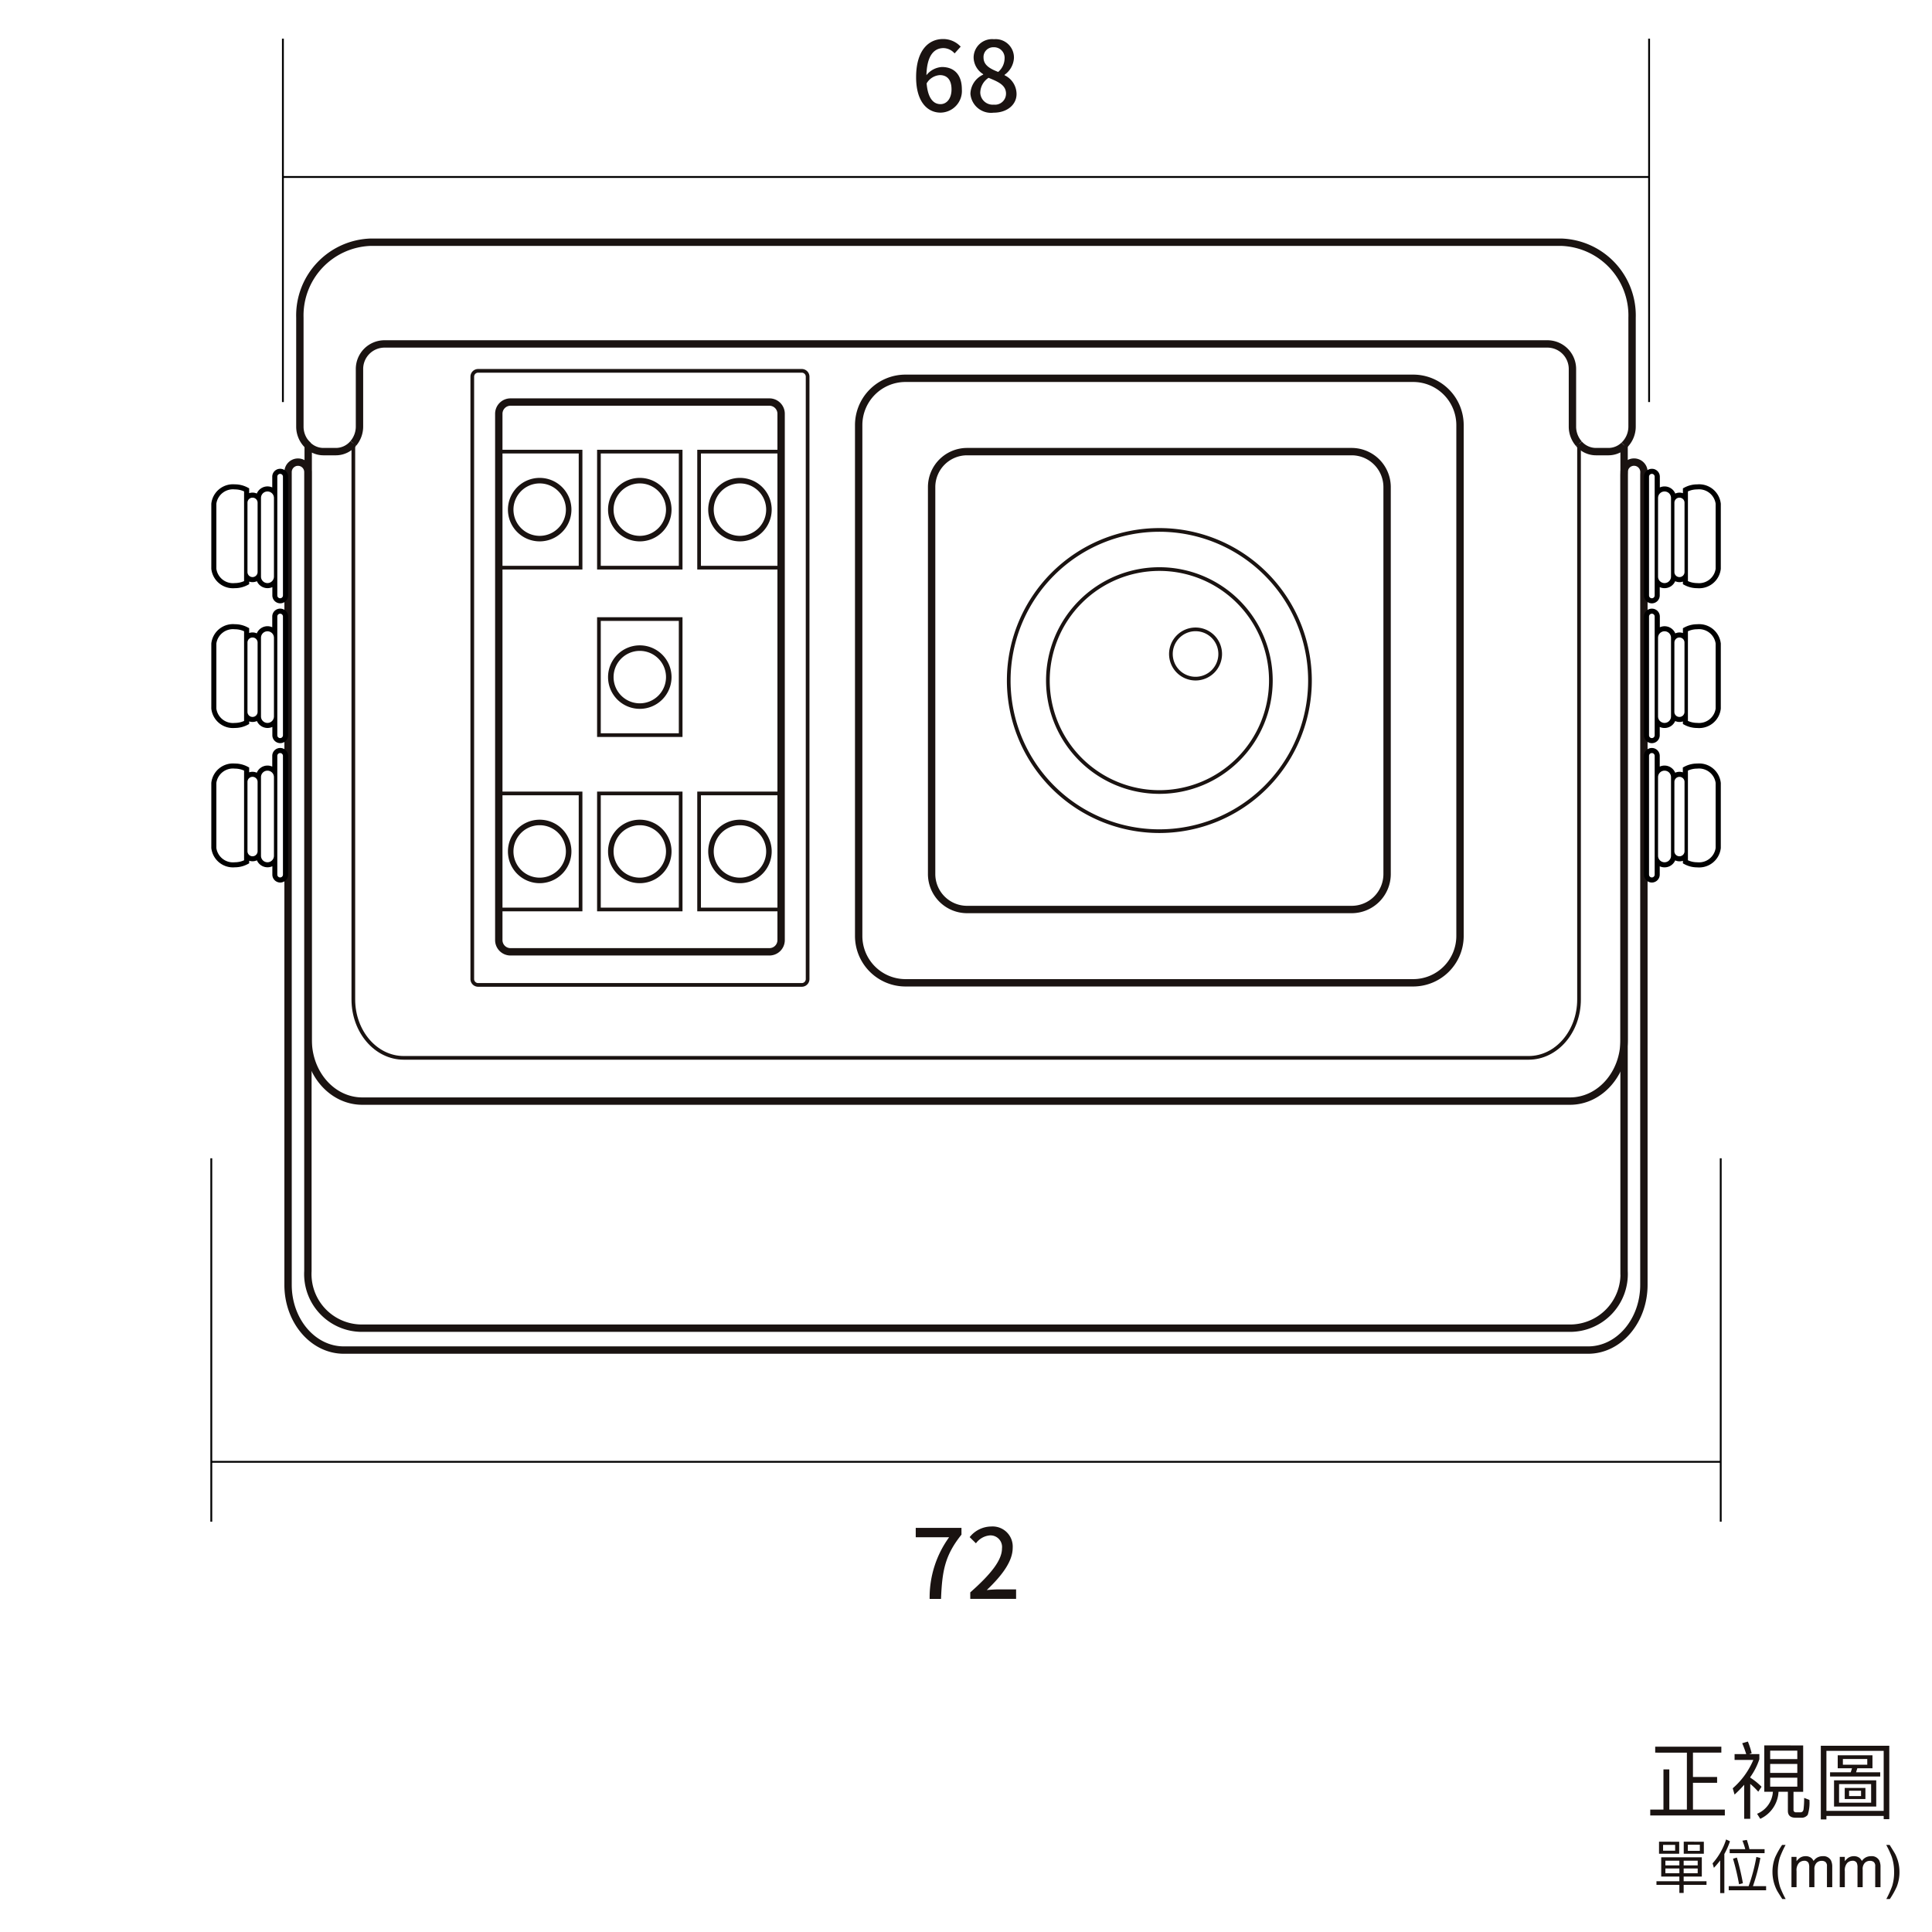 <svg height="200" viewBox="0 0 200 200" width="200" xmlns="http://www.w3.org/2000/svg"><path d="m0 0h200v200h-200z" fill="#fff"/><g fill="#1a1311"><path d="m176.171 192.269v1.993h-1.879v.487h2.365v.371h-2.365v.835h-.444v-.835h-2.371v-.371h2.371v-.487h-1.879v-1.993zm-2.341-1.614v1.245h-2.088v-1.249zm-.42.324h-1.248v.606h1.248zm.438 2.125v-.486h-1.448v.486zm0 .318h-1.448v.492h1.452zm.444-.318h1.453v-.486h-1.453zm1.453.318h-1.453v.492h1.453zm.636-2.767v1.245h-2.081v-1.249zm-.414.312h-1.243v.631h1.243z"/><path d="m179.086 190.607a7.473 7.473 0 0 1 -.582 1.321v4.045h-.432v-3.385a8.459 8.459 0 0 1 -.649.768l-.138-.462a6.8 6.8 0 0 0 1.4-2.473zm1.932 4.645a17.953 17.953 0 0 0 .8-3.024l.415.108a20.008 20.008 0 0 1 -.769 2.916h1.363v.427h-3.871v-.427zm-.348-3.829a7.128 7.128 0 0 0 -.294-.876l.456-.078a9.5 9.5 0 0 1 .27.954h1.567v.415h-3.613v-.415zm-.245 3.529-.4.108a24.32 24.32 0 0 0 -.624-2.646l.4-.12a25.581 25.581 0 0 1 .624 2.658z"/></g><g fill="#1a1311"><path d="m184.844 190.987a10.36 10.36 0 0 0 -.6 1.315 5.292 5.292 0 0 0 .029 3.035 9.338 9.338 0 0 0 .578 1.248h-.351c-.285-.445-.462-.73-.53-.852a3.912 3.912 0 0 1 -.223-.5 4.142 4.142 0 0 1 -.228-.926 3.791 3.791 0 0 1 -.033-.486 4.093 4.093 0 0 1 .273-1.544 8.74 8.74 0 0 1 .721-1.289z"/><path d="m185.454 192.223h.521v.445a1.8 1.8 0 0 1 .34-.337 1.024 1.024 0 0 1 .592-.179.93.93 0 0 1 .6.185.956.956 0 0 1 .235.311 1.14 1.14 0 0 1 .413-.374 1.152 1.152 0 0 1 .533-.122.875.875 0 0 1 .862.457 1.5 1.5 0 0 1 .123.663v2.089h-.548v-2.18a.508.508 0 0 0 -.157-.431.62.62 0 0 0 -.382-.117.758.758 0 0 0 -.535.208.911.911 0 0 0 -.224.694v1.826h-.536v-2.049a1.076 1.076 0 0 0 -.076-.465.465.465 0 0 0 -.448-.22.771.771 0 0 0 -.544.232 1.132 1.132 0 0 0 -.245.837v1.665h-.527z"/><path d="m190.452 192.223h.521v.445a1.8 1.8 0 0 1 .34-.337 1.024 1.024 0 0 1 .592-.179.934.934 0 0 1 .6.185.969.969 0 0 1 .234.311 1.14 1.14 0 0 1 .413-.374 1.157 1.157 0 0 1 .534-.122.873.873 0 0 1 .861.457 1.5 1.5 0 0 1 .123.663v2.089h-.548v-2.18a.508.508 0 0 0 -.157-.431.62.62 0 0 0 -.382-.117.758.758 0 0 0 -.535.208.911.911 0 0 0 -.224.694v1.826h-.536v-2.049a1.076 1.076 0 0 0 -.076-.465.465.465 0 0 0 -.448-.22.771.771 0 0 0 -.544.232 1.132 1.132 0 0 0 -.245.837v1.665h-.527z"/><path d="m195.272 196.585a10.412 10.412 0 0 0 .6-1.324 4.773 4.773 0 0 0 .205-1.477 4.832 4.832 0 0 0 -.237-1.55 9.4 9.4 0 0 0 -.578-1.247h.355q.451.72.546.889a3.328 3.328 0 0 1 .207.464 3.665 3.665 0 0 1 .2.724 4.058 4.058 0 0 1 .061.688 4.1 4.1 0 0 1 -.275 1.547 8.515 8.515 0 0 1 -.719 1.286z"/></g><g fill="#1a1311"><path d="m171.346 181.432v-.616h6.847v.616h-2.938v2.522h2.5v.6h-2.5v2.773h3.3v.607h-7.722v-.607h1.367v-4.16h.607v4.16h1.82v-5.893z"/><path d="m179.563 185.774-.191-.65a8.021 8.021 0 0 0 2.132-2.939h-1.941v-.6h1.205c-.122-.39-.261-.763-.416-1.127l.589-.173a8.8 8.8 0 0 1 .39 1.2l-.251.1h1.048v.528a6.866 6.866 0 0 1 -.944 1.855v.052a6.487 6.487 0 0 1 1.17.945l-.338.511a7.239 7.239 0 0 0 -.832-.806v3.614h-.625v-3.524a13.677 13.677 0 0 1 -.996 1.014zm7.1-5.088v4.8h-1v1.863a.235.235 0 0 0 .235.26h.511c.173-.017.268-.121.295-.329a8.862 8.862 0 0 0 .06-1.162l.546.209a4.032 4.032 0 0 1 -.174 1.542.791.791 0 0 1 -.7.3h-.555c-.537 0-.8-.242-.8-.71v-1.976h-.97a3.259 3.259 0 0 1 -1.89 2.8l-.329-.52a2.641 2.641 0 0 0 1.638-2.279h-.893v-4.8zm-.607 1.413v-.875h-2.808v.875zm0 1.43v-.929h-2.808v.928zm0 .5h-2.808v.927h2.808z"/><path d="m195.579 188.322h-.579v-.338h-5.93v.364h-.58v-7.627h7.089zm-.581-.858v-6.214h-5.928v6.214zm-1.161-5.755v1.344h-1.569l-.13.416h2.5v.433h-5.191v-.433h2.14l.131-.416h-1.478v-1.344zm.39 2.592v2.712h-4.368v-2.713zm-.529.39h-3.319v1.923h3.321zm-.4-2.6h-2.523v.59h2.525zm-.191 3v1.144h-2.141v-1.144zm-.451.286h-1.239v.555h1.239z"/></g><g fill="none"><path d="m0 0h200v200h-200z"/><path d="m4.849 0h52.551a4.85 4.85 0 0 1 4.85 4.85v52.879a4.85 4.85 0 0 1 -4.85 4.85h-52.55a4.85 4.85 0 0 1 -4.85-4.85v-52.88a4.849 4.849 0 0 1 4.849-4.849z" stroke="#1a1311" stroke-miterlimit="10" stroke-width=".763" transform="translate(88.89 39.161)"/><path d="m3.672 0h39.806a3.673 3.673 0 0 1 3.673 3.673v40.052a3.672 3.672 0 0 1 -3.672 3.675h-39.806a3.673 3.673 0 0 1 -3.673-3.677v-40.051a3.672 3.672 0 0 1 3.672-3.672z" stroke="#1a1311" stroke-miterlimit="10" stroke-width=".763" transform="translate(96.441 46.752)"/><path d="m-133.11 748.233h116.45c2.88 0 5.218-2.708 5.218-6.051v-57.51a2.69 2.69 0 0 1 -.679-1.8v-5.944a2.592 2.592 0 0 0 -2.575-2.6h-120.42c-1.42 0-2.574 2.139-2.574 3.577v4.973a2.7 2.7 0 0 1 -.637 1.748v57.563c.001 3.336 2.336 6.044 5.217 6.044z" transform="translate(174.903 -638.724)"/><path d="m-4.621 688.906a2.675 2.675 0 0 0 .821-1.941v-11.265a7.587 7.587 0 0 0 -7.343-7.81h-123.22a7.588 7.588 0 0 0 -7.345 7.81v11.265a2.664 2.664 0 0 0 .862 1.977" stroke="#1a1311" stroke-miterlimit="10" stroke-width=".763" transform="translate(172.751 -642.817)"/><path d="m-138.326 684.62a2.7 2.7 0 0 0 .637-1.748v-5.944a2.591 2.591 0 0 1 2.574-2.6h120.415a2.592 2.592 0 0 1 2.575 2.6v5.944a2.69 2.69 0 0 0 .679 1.8" stroke="#1a1311" stroke-miterlimit="10" stroke-width=".763" transform="translate(174.903 -638.724)"/><path d="m-136.51 680.616a2.342 2.342 0 0 1 -1.785.856h-1.325a2.309 2.309 0 0 1 -1.561-.627v61.542c0 3.49 2.507 6.319 5.6 6.319h125.02c3.092 0 5.6-2.829 5.6-6.319v-61.578a2.311 2.311 0 0 1 -1.6.663h-1.322a2.334 2.334 0 0 1 -1.743-.8" stroke="#1a1311" stroke-miterlimit="10" stroke-width=".763" transform="translate(173.086 -634.72)"/><path d="m-11.442 680.668v57.51c0 3.343-2.338 6.051-5.218 6.051h-116.45c-2.881 0-5.216-2.708-5.216-6.051v-57.562" stroke="#1a1311" stroke-miterlimit="10" stroke-width=".381" transform="translate(174.903 -634.72)"/><path d="m.607 0h33.5a.606.606 0 0 1 .606.606v62.358a.606.606 0 0 1 -.606.606h-33.501a.606.606 0 0 1 -.606-.606v-62.357a.607.607 0 0 1 .607-.607z" stroke="#1a1311" stroke-miterlimit="10" stroke-width=".381" transform="translate(48.891 38.388)"/><path d="m1.213 0h26.8a1.213 1.213 0 0 1 1.213 1.213v54.487a1.212 1.212 0 0 1 -1.212 1.212h-26.802a1.212 1.212 0 0 1 -1.212-1.212v-54.487a1.213 1.213 0 0 1 1.213-1.213z" stroke="#1a1311" stroke-miterlimit="10" stroke-width=".763" transform="translate(51.635 41.62)"/><path d="m-96.86 701.685a15.592 15.592 0 0 1 15.592-15.592 15.592 15.592 0 0 1 15.592 15.592 15.592 15.592 0 0 1 -15.592 15.593 15.592 15.592 0 0 1 -15.592-15.593z" stroke="#1a1311" stroke-miterlimit="10" stroke-width=".381" transform="translate(201.284 -631.236)"/><path d="m-94.383 700.109a11.54 11.54 0 0 1 11.54-11.539 11.54 11.54 0 0 1 11.543 11.539 11.541 11.541 0 0 1 -11.539 11.54 11.54 11.54 0 0 1 -11.544-11.54z" stroke="#1a1311" stroke-miterlimit="10" stroke-width=".381" transform="translate(202.86 -629.66)"/><path d="m-86.6 694.934a2.552 2.552 0 0 1 2.551-2.549 2.55 2.55 0 0 1 2.551 2.549 2.55 2.55 0 0 1 -2.551 2.551 2.552 2.552 0 0 1 -2.551-2.551z" stroke="#1a1311" stroke-miterlimit="10" stroke-width=".381" transform="translate(207.812 -627.233)"/><path d="m-2.092 682.832a1.028 1.028 0 0 0 -1.028-1.032 1.026 1.026 0 0 0 -1.024 1.028c0 .1-.008.29-.008.29v82.432a5.6 5.6 0 0 1 -5.6 5.907h-125.048a5.6 5.6 0 0 1 -5.6-5.907v-82.718a1.028 1.028 0 0 0 -1.026-1.028 1.028 1.028 0 0 0 -1.028 1.028v84.137c0 3.73 2.585 6.754 5.773 6.754h128.809c3.187 0 5.773-3.024 5.773-6.754v-83.848s.007-.19.007-.289z" stroke="#1a1311" stroke-miterlimit="10" stroke-width=".763" transform="translate(172.274 -633.964)"/><path d="m51.638 46.752h8.462v12.012h-8.462z" stroke="#1a1311" stroke-miterlimit="10" stroke-width=".381"/><path d="m62.001 46.752h8.461v12.012h-8.461z" stroke="#1a1311" stroke-miterlimit="10" stroke-width=".381"/><path d="m72.371 46.752h8.462v12.012h-8.462z" stroke="#1a1311" stroke-miterlimit="10" stroke-width=".381"/><path d="m51.638 82.136h8.462v12.013h-8.462z" stroke="#1a1311" stroke-miterlimit="10" stroke-width=".381"/><path d="m62.001 82.136h8.461v12.013h-8.461z" stroke="#1a1311" stroke-miterlimit="10" stroke-width=".381"/><path d="m72.371 82.136h8.462v12.013h-8.462z" stroke="#1a1311" stroke-miterlimit="10" stroke-width=".381"/><path d="m62.001 64.086h8.461v12.013h-8.461z" stroke="#1a1311" stroke-miterlimit="10" stroke-width=".381"/><path d="m-116.037 707.6a3 3 0 0 1 -3 3 3 3 0 0 1 -3-3 3 3 0 0 1 3-3 3 3 0 0 1 3 3z" stroke="#1a1311" stroke-miterlimit="10" stroke-width=".572" transform="translate(185.268 -619.459)"/><path d="m-122.371 685.975a3 3 0 0 1 -3 3 3 3 0 0 1 -3-3 3 3 0 0 1 3-3 3 3 0 0 1 3 3z" stroke="#1a1311" stroke-miterlimit="10" stroke-width=".572" transform="translate(181.238 -633.218)"/><path d="m-116.037 685.975a3 3 0 0 1 -3 3 3 3 0 0 1 -3-3 3 3 0 0 1 3-3 3 3 0 0 1 3 3z" stroke="#1a1311" stroke-miterlimit="10" stroke-width=".572" transform="translate(185.268 -633.218)"/><path d="m-116.037 696.57a3 3 0 0 1 -3 3 3 3 0 0 1 -3-3 3 3 0 0 1 3-3 3 3 0 0 1 3 3z" stroke="#1a1311" stroke-miterlimit="10" stroke-width=".572" transform="translate(185.268 -626.477)"/><path d="m-109.7 707.6a3 3 0 0 1 -3 3 3 3 0 0 1 -3-3 3 3 0 0 1 3-3 3 3 0 0 1 3 3z" stroke="#1a1311" stroke-miterlimit="10" stroke-width=".572" transform="translate(189.3 -619.459)"/><path d="m-109.7 685.975a3 3 0 0 1 -3 3 3 3 0 0 1 -3-3 3 3 0 0 1 3-3 3 3 0 0 1 3 3z" stroke="#1a1311" stroke-miterlimit="10" stroke-width=".572" transform="translate(189.3 -633.218)"/><path d="m-122.371 707.6a3 3 0 0 1 -3 3 3 3 0 0 1 -3-3 3 3 0 0 1 3-3 3 3 0 0 1 3 3z" stroke="#1a1311" stroke-miterlimit="10" stroke-width=".572" transform="translate(181.238 -619.459)"/></g><path d="m-140.185 682.225a.816.816 0 0 0 -.816.817v1.113a1.193 1.193 0 0 0 -.5-.106 1.2 1.2 0 0 0 -1.1.738 1.081 1.081 0 0 0 -.79-.038v-.5l-.188-.1a2.81 2.81 0 0 0 -1.3-.313 2.253 2.253 0 0 0 -2.431 2.006v6.735a2.253 2.253 0 0 0 2.431 2.006 2.816 2.816 0 0 0 1.3-.312l.188-.1v-.27a1.074 1.074 0 0 0 .8-.041 1.2 1.2 0 0 0 1.1.721 1.167 1.167 0 0 0 .5-.108v.862a.817.817 0 0 0 .816.817.818.818 0 0 0 .816-.817v-12.293a.817.817 0 0 0 -.826-.817zm.291 13.111a.292.292 0 0 1 -.291.291.293.293 0 0 1 -.293-.291v-12.294a.294.294 0 0 1 .293-.293.292.292 0 0 1 .291.293zm-2.274-2.425v-7.669a.67.67 0 0 1 .671-.669.67.67 0 0 1 .671.669v8.144a.672.672 0 0 1 -.671.671.672.672 0 0 1 -.671-.671zm-.35 0a.526.526 0 0 1 -.524.525.526.526 0 0 1 -.525-.525v-7.173a.524.524 0 0 1 .525-.524.524.524 0 0 1 .524.524zm-1.4 0v.939a2.334 2.334 0 0 1 -.964.206 1.736 1.736 0 0 1 -1.906-1.481v-6.735a1.736 1.736 0 0 1 1.906-1.481 2.324 2.324 0 0 1 .964.206v8.345z" transform="translate(169.185 -633.696)"/><path d="m-140.185 691.072a.817.817 0 0 0 -.816.816v1.112a1.194 1.194 0 0 0 -.5-.108 1.2 1.2 0 0 0 -1.1.74 1.065 1.065 0 0 0 -.79-.036v-.5l-.188-.1a2.809 2.809 0 0 0 -1.3-.311 2.252 2.252 0 0 0 -2.431 2v6.735a2.253 2.253 0 0 0 2.431 2.006 2.837 2.837 0 0 0 1.3-.311l.188-.1v-.27a1.081 1.081 0 0 0 .8-.039 1.2 1.2 0 0 0 1.1.72 1.193 1.193 0 0 0 .5-.108v.862a.817.817 0 0 0 .816.817.818.818 0 0 0 .816-.817v-12.292a.818.818 0 0 0 -.826-.816zm.291 13.111a.292.292 0 0 1 -.291.291.293.293 0 0 1 -.293-.291v-12.295a.292.292 0 0 1 .293-.291.291.291 0 0 1 .291.291zm-2.274-2.423v-7.671a.672.672 0 0 1 .671-.671.672.672 0 0 1 .671.671v8.144a.672.672 0 0 1 -.671.671.672.672 0 0 1 -.671-.671zm-.35 0a.525.525 0 0 1 -.524.524.525.525 0 0 1 -.525-.524v-7.175a.526.526 0 0 1 .525-.525.525.525 0 0 1 .524.525zm-1.4 0v.938a2.307 2.307 0 0 1 -.964.206 1.736 1.736 0 0 1 -1.906-1.481v-6.735a1.736 1.736 0 0 1 1.906-1.481 2.3 2.3 0 0 1 .964.208z" transform="translate(169.185 -628.067)"/><path d="m-140.185 699.889a.817.817 0 0 0 -.816.816v1.114a1.17 1.17 0 0 0 -.5-.11 1.2 1.2 0 0 0 -1.1.74 1.082 1.082 0 0 0 -.79-.038v-.5l-.188-.1a2.81 2.81 0 0 0 -1.3-.311 2.251 2.251 0 0 0 -2.431 2.006v6.735a2.253 2.253 0 0 0 2.431 2 2.815 2.815 0 0 0 1.3-.313l.188-.1v-.268a1.082 1.082 0 0 0 .8-.043 1.2 1.2 0 0 0 1.1.722 1.194 1.194 0 0 0 .5-.108v.869a.817.817 0 0 0 .816.817.818.818 0 0 0 .816-.817v-12.295a.818.818 0 0 0 -.826-.816zm.291 13.111a.292.292 0 0 1 -.291.291.293.293 0 0 1 -.293-.291v-12.295a.292.292 0 0 1 .293-.291.291.291 0 0 1 .291.291zm-2.274-2.425v-7.669a.67.67 0 0 1 .671-.669.67.67 0 0 1 .671.669v8.145a.671.671 0 0 1 -.671.669.672.672 0 0 1 -.671-.669zm-.35 0a.526.526 0 0 1 -.524.525.526.526 0 0 1 -.525-.525v-7.175a.526.526 0 0 1 .525-.525.525.525 0 0 1 .524.525zm-1.4 0v.939a2.332 2.332 0 0 1 -.964.206 1.737 1.737 0 0 1 -1.906-1.479v-6.735a1.737 1.737 0 0 1 1.906-1.482 2.326 2.326 0 0 1 .964.206z" transform="translate(169.185 -622.458)"/><path d="m-56.671 683.042v12.295a.818.818 0 0 0 .816.817.818.818 0 0 0 .816-.817v-.862a1.167 1.167 0 0 0 .5.108 1.2 1.2 0 0 0 1.1-.721 1.077 1.077 0 0 0 .8.041v.27l.188.1a2.815 2.815 0 0 0 1.3.312 2.253 2.253 0 0 0 2.433-2.006v-6.735a2.253 2.253 0 0 0 -2.433-2.006 2.813 2.813 0 0 0 -1.3.313l-.188.1v.5a1.08 1.08 0 0 0 -.79.038 1.2 1.2 0 0 0 -1.1-.738 1.193 1.193 0 0 0 -.5.106v-1.113a.817.817 0 0 0 -.816-.817.817.817 0 0 0 -.826.815zm.524 0a.293.293 0 0 1 .293-.293.291.291 0 0 1 .291.293v12.295a.291.291 0 0 1 -.291.291.292.292 0 0 1 -.293-.291zm2.276 10.344a.672.672 0 0 1 -.671.671.672.672 0 0 1 -.671-.671v-8.144a.67.67 0 0 1 .671-.669.67.67 0 0 1 .671.669zm.35-7.648a.523.523 0 0 1 .525-.524.524.524 0 0 1 .524.524v7.173a.526.526 0 0 1 -.524.525.525.525 0 0 1 -.525-.525zm1.4 0v-1.172a2.322 2.322 0 0 1 .962-.206 1.736 1.736 0 0 1 1.908 1.481v6.735a1.736 1.736 0 0 1 -1.908 1.481 2.332 2.332 0 0 1 -.962-.206v-8.112z" transform="translate(226.854 -633.696)"/><path d="m-56.671 691.888v12.295a.818.818 0 0 0 .816.817.818.818 0 0 0 .816-.817v-.862a1.193 1.193 0 0 0 .5.108 1.2 1.2 0 0 0 1.1-.72 1.085 1.085 0 0 0 .8.039v.27l.188.1a2.835 2.835 0 0 0 1.3.311 2.253 2.253 0 0 0 2.433-2.006v-6.735a2.252 2.252 0 0 0 -2.433-2 2.812 2.812 0 0 0 -1.3.311l-.188.1v.5a1.065 1.065 0 0 0 -.79.036 1.2 1.2 0 0 0 -1.1-.74 1.194 1.194 0 0 0 -.5.108v-1.113a.818.818 0 0 0 -.816-.816.818.818 0 0 0 -.826.814zm.524 0a.291.291 0 0 1 .293-.291.29.29 0 0 1 .291.291v12.295a.291.291 0 0 1 -.291.291.292.292 0 0 1 -.293-.291zm2.276 10.344a.672.672 0 0 1 -.671.671.672.672 0 0 1 -.671-.671v-8.144a.672.672 0 0 1 .671-.671.672.672 0 0 1 .671.671zm.35-7.648a.525.525 0 0 1 .521-.524.525.525 0 0 1 .524.525v7.175a.525.525 0 0 1 -.524.524.524.524 0 0 1 -.525-.524zm1.4 0v-1.17a2.3 2.3 0 0 1 .962-.208 1.736 1.736 0 0 1 1.908 1.481v6.735a1.736 1.736 0 0 1 -1.909 1.478 2.3 2.3 0 0 1 -.962-.206v-8.112z" transform="translate(226.854 -628.067)"/><path d="m-56.671 700.705v12.295a.818.818 0 0 0 .816.817.818.818 0 0 0 .816-.817v-.862a1.194 1.194 0 0 0 .5.108 1.193 1.193 0 0 0 1.1-.722 1.085 1.085 0 0 0 .8.043v.268l.188.1a2.813 2.813 0 0 0 1.3.313 2.253 2.253 0 0 0 2.433-2v-6.735a2.252 2.252 0 0 0 -2.442-2.013 2.813 2.813 0 0 0 -1.3.311l-.188.1v.5a1.082 1.082 0 0 0 -.79.038 1.2 1.2 0 0 0 -1.1-.74 1.17 1.17 0 0 0 -.5.11v-1.114a.818.818 0 0 0 -.816-.816.818.818 0 0 0 -.817.816zm.524 0a.291.291 0 0 1 .293-.291.29.29 0 0 1 .291.291v12.295a.291.291 0 0 1 -.291.291.292.292 0 0 1 -.293-.291zm2.276 10.346a.671.671 0 0 1 -.671.669.672.672 0 0 1 -.671-.669v-8.145a.67.67 0 0 1 .671-.669.67.67 0 0 1 .671.669zm.35-7.648a.525.525 0 0 1 .525-.525.525.525 0 0 1 .524.525v7.172a.526.526 0 0 1 -.528.525.525.525 0 0 1 -.525-.525zm1.4 0v-1.173a2.324 2.324 0 0 1 .962-.206 1.738 1.738 0 0 1 1.908 1.482v6.735a1.738 1.738 0 0 1 -1.908 1.479 2.33 2.33 0 0 1 -.962-.206v-8.114z" transform="translate(226.854 -622.458)"/><path d="m178.128 151.327h-156.255" fill="none" stroke="#000" stroke-miterlimit="10" stroke-width=".191"/><path d="m21.873 157.525v-37.62" fill="none" stroke="#000" stroke-miterlimit="10" stroke-width=".191"/><path d="m178.128 157.524v-37.619" fill="none" stroke="#000" stroke-miterlimit="10" stroke-width=".191"/><path d="m-99.288 750.2h-3.456v-.969h4.734v.7c-1.728 2.158-2 3.777-2.117 6.653h-1.178a10.612 10.612 0 0 1 2.017-6.384z" fill="#1a1311" transform="translate(197.541 -591.065)"/><path d="m-99.271 755.964c2.166-1.916 3.284-3.344 3.284-4.554a1.2 1.2 0 0 0 -1.247-1.348 2 2 0 0 0 -1.448.82l-.65-.64a2.88 2.88 0 0 1 2.237-1.1 2.078 2.078 0 0 1 2.217 2.206c0 1.417-1.127 2.886-2.685 4.374.378-.039.838-.07 1.2-.07h1.837v.98h-4.743z" fill="#1a1311" transform="translate(199.712 -591.119)"/><path d="m170.714 18.321h-141.428" fill="none" stroke="#000" stroke-miterlimit="10" stroke-width=".191"/><path d="m29.286 41.62v-37.62" fill="none" stroke="#000" stroke-miterlimit="10" stroke-width=".191"/><path d="m170.714 41.619v-37.619" fill="none" stroke="#000" stroke-miterlimit="10" stroke-width=".191"/><path d="m-98.736 656.523a1.577 1.577 0 0 0 -1.147-.55c-.941 0-1.718.71-1.769 2.806a2.209 2.209 0 0 1 1.6-.847c1.239 0 2.067.759 2.067 2.317a2.241 2.241 0 0 1 -2.2 2.405c-1.4 0-2.536-1.167-2.536-3.665 0-2.824 1.329-3.953 2.777-3.953a2.463 2.463 0 0 1 1.838.789zm-.319 3.726c0-.949-.419-1.479-1.209-1.479a1.715 1.715 0 0 0 -1.368.859c.121 1.458.65 2.147 1.438 2.147.64 0 1.139-.576 1.139-1.527z" fill="#1a1311" transform="translate(197.556 -650.995)"/><path d="m-99.284 660.69a2.251 2.251 0 0 1 1.319-1.977v-.051a2.076 2.076 0 0 1 -.988-1.716 1.914 1.914 0 0 1 2.1-1.9 1.9 1.9 0 0 1 2.074 1.954 2.281 2.281 0 0 1 -.969 1.728v.049a2.162 2.162 0 0 1 1.239 1.949c0 1.088-.959 1.926-2.377 1.926a2.14 2.14 0 0 1 -2.398-1.962zm3.686 0c0-.9-.81-1.239-1.808-1.648a1.877 1.877 0 0 0 -.859 1.538 1.287 1.287 0 0 0 1.4 1.24 1.14 1.14 0 0 0 1.265-1.13zm-.151-3.626a1.09 1.09 0 0 0 -1.129-1.186 1.007 1.007 0 0 0 -1.049 1.069c0 .8.7 1.168 1.518 1.487a1.861 1.861 0 0 0 .661-1.37z" fill="#1a1311" transform="translate(199.742 -650.987)"/></svg>